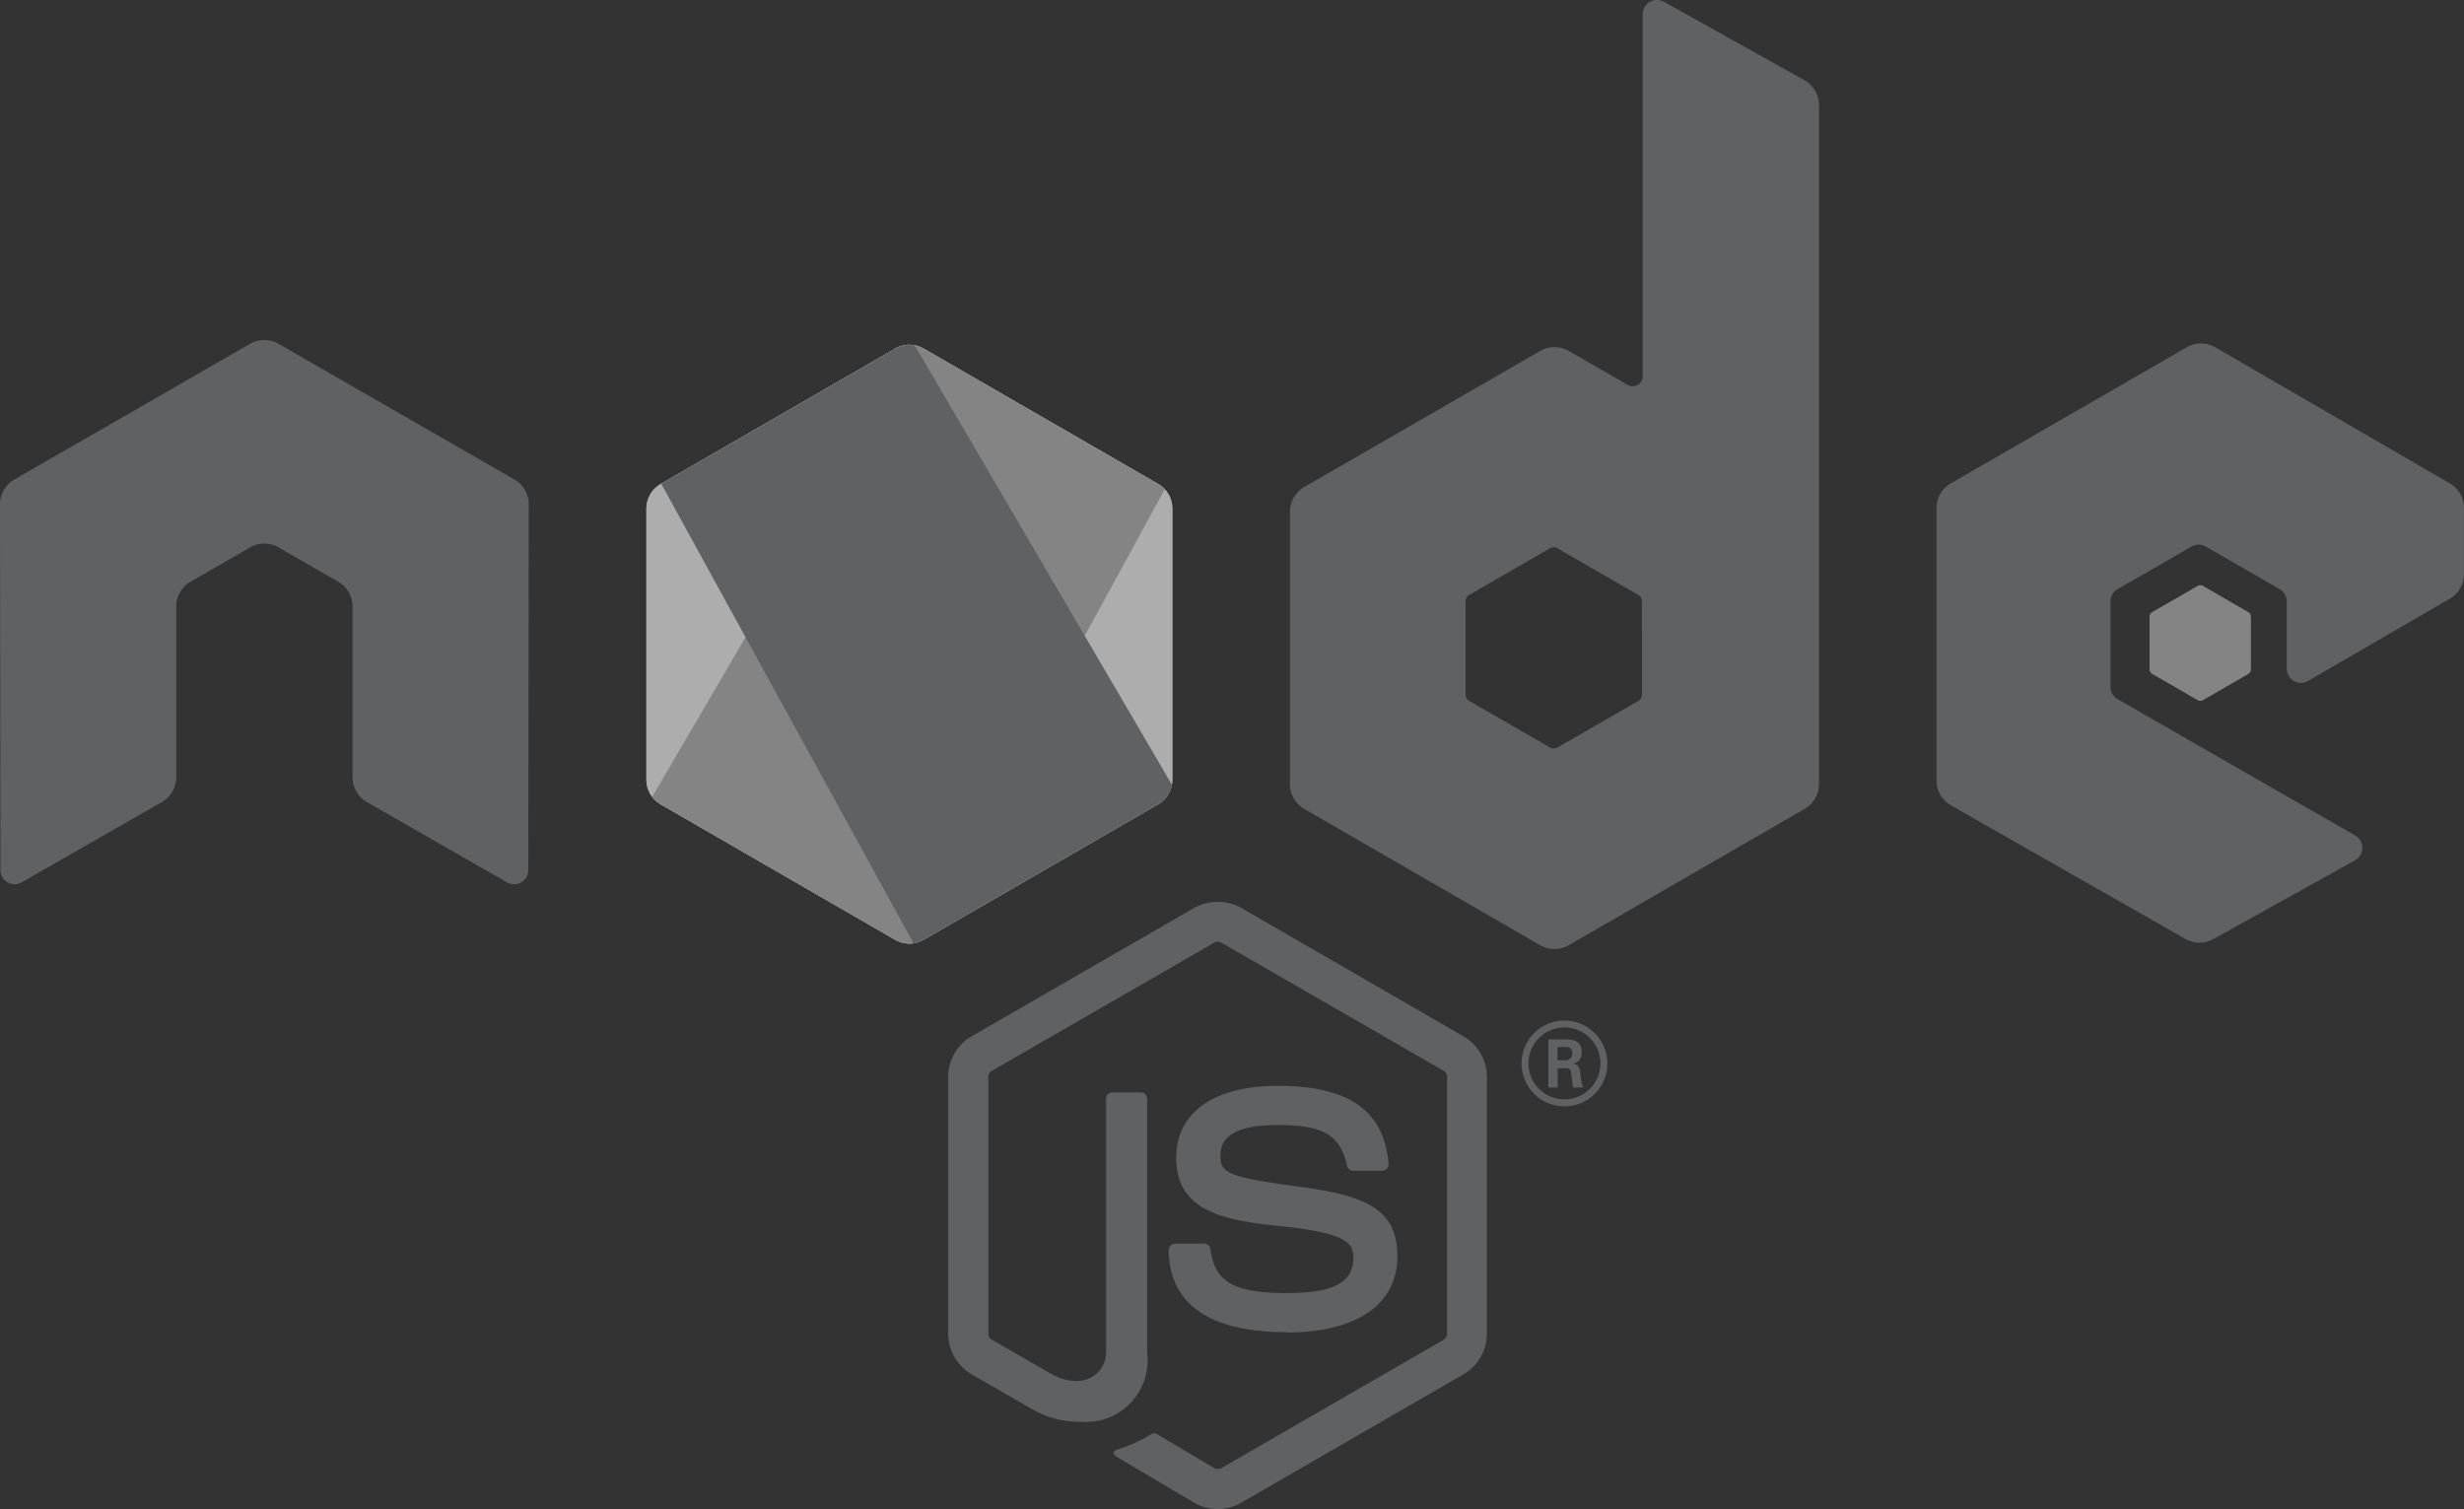 <svg xmlns="http://www.w3.org/2000/svg" xmlns:xlink="http://www.w3.org/1999/xlink" width="94.146" height="57.659" viewBox="0 0 94.146 57.659"><rect x="0" y="0" width="94.146" height="57.659" fill="#333333" stroke="none"/><defs><style>.a{fill:#fff;}.b{fill:#bbb;}.c{fill:#7e8082;}.d{opacity:0.6;}.e{clip-path:url(#a);}.f{clip-path:url(#b);}.g{clip-path:url(#c);}</style><clipPath id="a"><path class="a" d="M164.239,82.69l-8.966,5.175a1.082,1.082,0,0,0-.542.938V99.16a1.082,1.082,0,0,0,.542.938l8.967,5.179a1.085,1.085,0,0,0,1.083,0l8.965-5.179a1.084,1.084,0,0,0,.54-.938V88.8a1.082,1.082,0,0,0-.543-.938l-8.964-5.175a1.09,1.09,0,0,0-1.085,0" transform="translate(-154.731 -82.545)"/></clipPath><clipPath id="b"><path class="b" d="M156.123,99.979a1.083,1.083,0,0,0,.319.28l7.691,4.443,1.281.736a1.087,1.087,0,0,0,.624.142,1.11,1.11,0,0,0,.213-.039l9.456-17.315a1.069,1.069,0,0,0-.252-.2l-5.871-3.39-3.1-1.785a1.13,1.13,0,0,0-.281-.113Z" transform="translate(-156.123 -82.737)"/></clipPath><clipPath id="c"><path class="c" d="M167.661,82.561a1.092,1.092,0,0,0-.433.139l-8.941,5.16,9.641,17.56a1.074,1.074,0,0,0,.385-.133l8.966-5.179a1.086,1.086,0,0,0,.524-.74l-9.828-16.79a1.128,1.128,0,0,0-.219-.022c-.03,0-.06,0-.089,0" transform="translate(-158.287 -82.557)"/></clipPath></defs><g class="d" transform="translate(0 0)"><path class="c" d="M237.326,239.077a1.789,1.789,0,0,1-.892-.238l-2.838-1.68c-.424-.237-.217-.321-.077-.369a5.727,5.727,0,0,0,1.283-.585.215.215,0,0,1,.211.015l2.181,1.294a.287.287,0,0,0,.263,0l8.5-4.908a.268.268,0,0,0,.13-.23v-9.811a.273.273,0,0,0-.132-.234l-8.5-4.9a.262.262,0,0,0-.262,0l-8.5,4.9a.271.271,0,0,0-.135.232v9.811a.262.262,0,0,0,.132.228l2.328,1.345c1.264.632,2.037-.113,2.037-.862V223.4a.242.242,0,0,1,.247-.245h1.077a.243.243,0,0,1,.245.245v9.688a2.357,2.357,0,0,1-2.518,2.654,3.644,3.644,0,0,1-1.96-.532l-2.23-1.285a1.8,1.8,0,0,1-.892-1.551v-9.811a1.786,1.786,0,0,1,.892-1.549l8.511-4.91a1.864,1.864,0,0,1,1.788,0l8.5,4.912a1.794,1.794,0,0,1,.892,1.549v9.811a1.8,1.8,0,0,1-.892,1.549l-8.5,4.91a1.786,1.786,0,0,1-.9.238" transform="translate(-190.794 -181.418)"/><path class="c" d="M284.29,256.133c-3.72,0-4.5-1.708-4.5-3.14a.245.245,0,0,1,.246-.245h1.1a.246.246,0,0,1,.243.208c.166,1.119.66,1.683,2.909,1.683,1.792,0,2.554-.4,2.554-1.355,0-.547-.217-.954-3-1.226-2.328-.23-3.767-.743-3.767-2.6,0-1.715,1.447-2.737,3.871-2.737,2.722,0,4.071.945,4.241,2.975a.248.248,0,0,1-.066.189.254.254,0,0,1-.181.079h-1.1a.244.244,0,0,1-.238-.192c-.266-1.177-.909-1.554-2.656-1.554-1.956,0-2.184.681-2.184,1.192,0,.619.268.8,2.907,1.149,2.613.347,3.854.836,3.854,2.673s-1.545,2.913-4.239,2.913m10.356-10.4h.285a.248.248,0,0,0,.279-.26c0-.251-.172-.251-.268-.251h-.294Zm-.347-.8h.632c.217,0,.643,0,.643.485a.422.422,0,0,1-.347.451c.253.017.27.183.3.417a1.8,1.8,0,0,0,.1.485h-.389c-.011-.085-.07-.553-.07-.579-.026-.1-.062-.155-.192-.155h-.321v.736h-.355Zm-.76.915a1.374,1.374,0,1,0,1.368-1.37,1.375,1.375,0,0,0-1.368,1.37m3.014.006a1.639,1.639,0,1,1-1.639-1.639,1.644,1.644,0,0,1,1.639,1.639" transform="translate(-235.132 -205.234)"/><path class="c" d="M20.205,19.271a1.089,1.089,0,0,0-.544-.946l-9.014-5.186a1.053,1.053,0,0,0-.5-.143h-.093a1.071,1.071,0,0,0-.5.143L.546,18.325A1.1,1.1,0,0,0,0,19.272l.02,13.97a.536.536,0,0,0,.27.47.515.515,0,0,0,.541,0L6.19,30.644a1.1,1.1,0,0,0,.545-.945V23.172a1.086,1.086,0,0,1,.544-.943L9.56,20.916a1.083,1.083,0,0,1,.545-.146,1.063,1.063,0,0,1,.541.146l2.28,1.313a1.086,1.086,0,0,1,.545.943V29.7a1.1,1.1,0,0,0,.546.945l5.355,3.067a.532.532,0,0,0,.545,0,.547.547,0,0,0,.27-.47Zm42.536,7.273a.271.271,0,0,1-.136.235l-3.1,1.785a.272.272,0,0,1-.272,0l-3.1-1.785A.27.27,0,0,1,56,26.545V22.97a.274.274,0,0,1,.134-.236l3.094-1.788a.276.276,0,0,1,.275,0l3.1,1.788a.272.272,0,0,1,.136.236ZM63.578.069a.544.544,0,0,0-.81.476V14.379a.381.381,0,0,1-.571.33l-2.258-1.3a1.087,1.087,0,0,0-1.088,0l-9.017,5.2a1.086,1.086,0,0,0-.545.941V29.964a1.089,1.089,0,0,0,.545.943l9.017,5.208a1.094,1.094,0,0,0,1.089,0l9.017-5.21a1.091,1.091,0,0,0,.545-.943V4.015a1.091,1.091,0,0,0-.56-.951ZM93.605,22.876a1.089,1.089,0,0,0,.541-.941V19.412a1.089,1.089,0,0,0-.542-.942l-8.96-5.2a1.089,1.089,0,0,0-1.092,0l-9.015,5.2a1.087,1.087,0,0,0-.545.943V29.822a1.092,1.092,0,0,0,.549.947L83.5,35.875a1.086,1.086,0,0,0,1.068.006l5.418-3.011a.544.544,0,0,0,0-.947l-9.07-5.206a.54.54,0,0,1-.275-.47V22.982a.54.54,0,0,1,.272-.472l2.822-1.628a.538.538,0,0,1,.543,0l2.824,1.628a.543.543,0,0,1,.272.47v2.567a.543.543,0,0,0,.817.47Z" transform="translate(-0.001 -0.001)"/><path class="b" d="M516.386,140.117a.207.207,0,0,1,.209,0l1.73,1a.209.209,0,0,1,.1.181v2a.209.209,0,0,1-.1.181l-1.73,1a.207.207,0,0,1-.209,0l-1.729-1a.208.208,0,0,1-.106-.181v-2a.206.206,0,0,1,.1-.181Z" transform="translate(-432.42 -117.729)"/><g transform="translate(24.697 13.175)"><path class="a" d="M164.239,82.69l-8.966,5.175a1.082,1.082,0,0,0-.542.938V99.16a1.082,1.082,0,0,0,.542.938l8.967,5.179a1.085,1.085,0,0,0,1.083,0l8.965-5.179a1.084,1.084,0,0,0,.54-.938V88.8a1.082,1.082,0,0,0-.543-.938l-8.964-5.175a1.09,1.09,0,0,0-1.085,0" transform="translate(-154.731 -82.545)"/><g class="e"><g transform="translate(-9.061 -7.943)"><path class="a" d="M136.182,45.167,110.917,32.783,97.963,59.21l25.264,12.385Z" transform="translate(-97.963 -32.783)"/></g></g></g><g transform="translate(24.919 13.206)"><g class="f"><g transform="translate(-10.924 -9.357)"><path class="b" d="M87.686,41.544l17.84,24.145,23.593-17.431L111.278,24.113Z" transform="translate(-87.686 -24.113)"/></g></g></g><g transform="translate(25.265 13.178)"><g class="g"><g transform="translate(0)"><path class="c" d="M158.286,82.557V105.42H177.8V82.557Z" transform="translate(-158.286 -82.557)"/></g></g></g></g></svg>